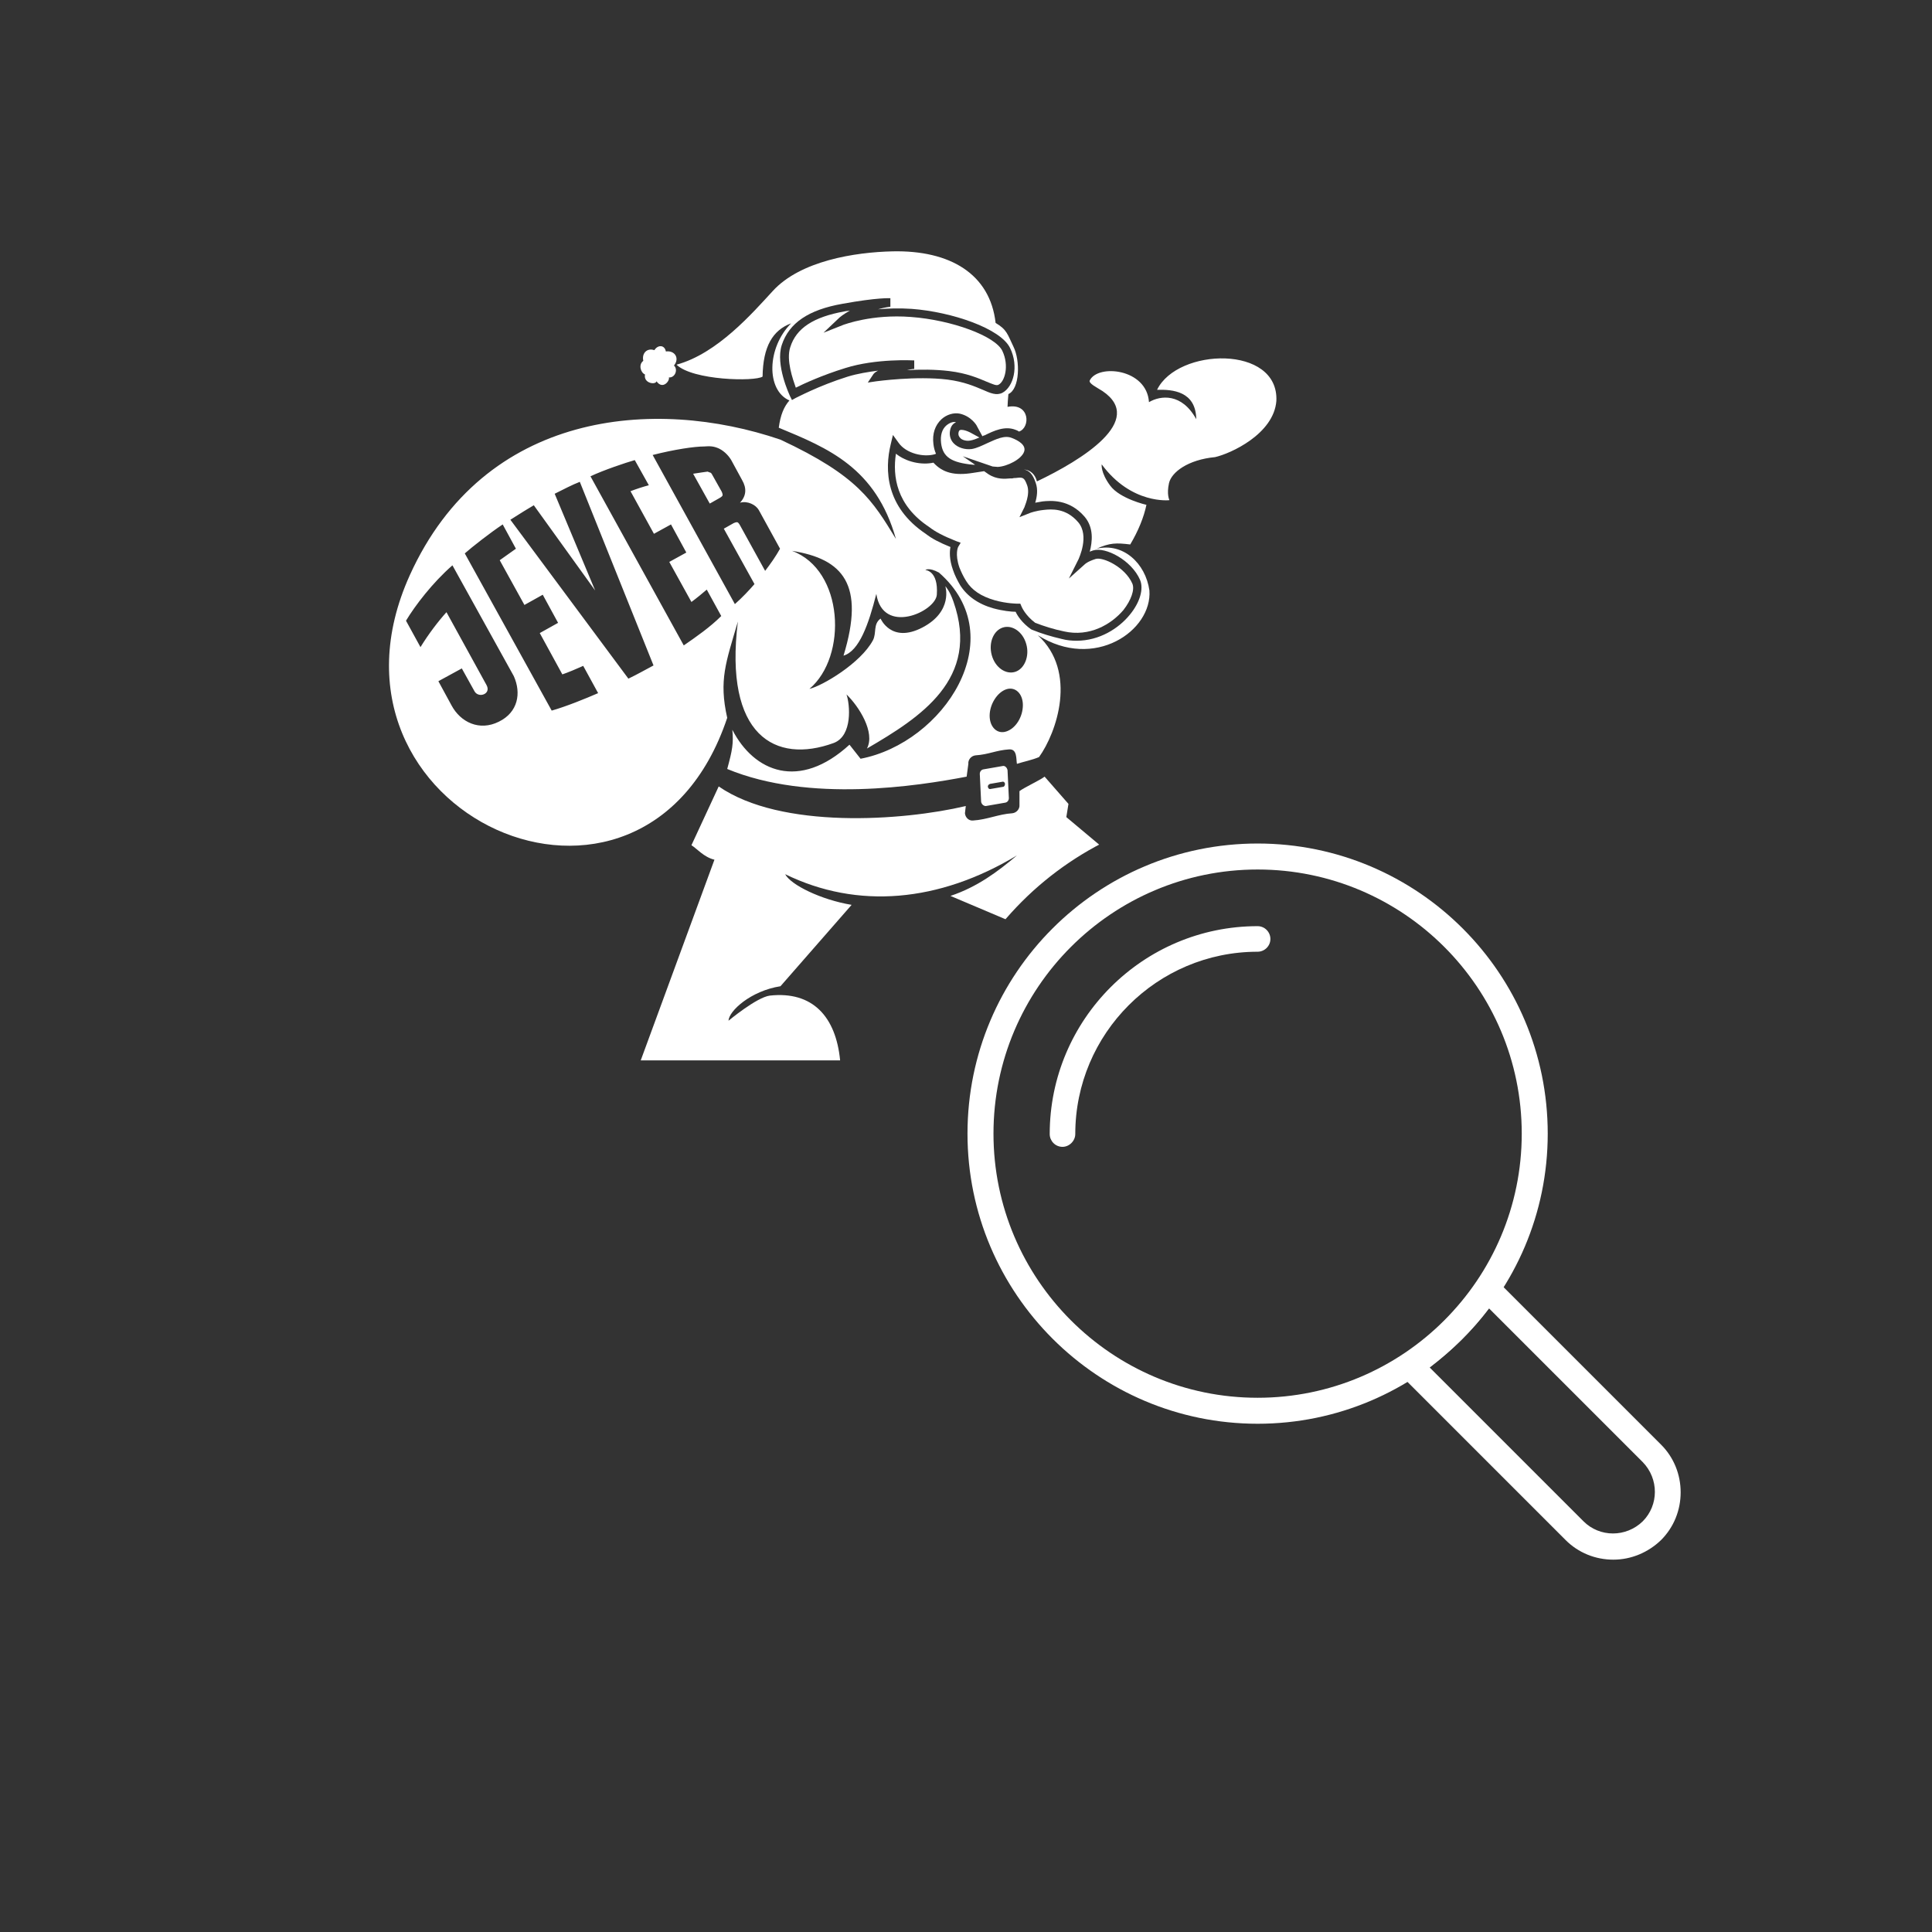 <?xml version="1.0" encoding="utf-8"?>
<!-- Generator: Adobe Illustrator 28.0.0, SVG Export Plug-In . SVG Version: 6.00 Build 0)  -->
<svg version="1.1" id="Ebene_1" xmlns="http://www.w3.org/2000/svg" xmlns:xlink="http://www.w3.org/1999/xlink" x="0px" y="0px"
	 viewBox="0 0 453.5 453.5" style="enable-background:new 0 0 453.5 453.5;" xml:space="preserve">
<rect x="0" y="0" width="453.5" height="453.5" fill="#333333" stroke="none"/>
<style type="text/css">
	.st0{fill:#FFFFFF;}
	.st1{display:none;clip-path:url(#SVGID_00000029746445106120578110000017873413715806199944_);}
	.st2{display:inline;fill:#FFFFFF;}
	.st3{display:inline;}
	.st4{clip-path:url(#SVGID_00000029746445106120578110000017873413715806199944_);}
	.st5{fill-rule:evenodd;clip-rule:evenodd;fill:none;}
	.st6{fill-rule:evenodd;clip-rule:evenodd;fill:#FFFFFF;}
</style>
<g>
	<g>
		<g>
			<g>
				<g>
					<path class="st0" d="M295.2,334.2c-37.5,0-68.1-30.5-68.1-68.1s30.5-68.1,68.1-68.1s68.1,30.5,68.1,68.1
						S332.7,334.2,295.2,334.2z M295.2,204.1c-34.2,0-62,27.8-62,62c0,34.2,27.8,62,62,62c34.2,0,62-27.8,62-62
						C357.2,231.9,329.4,204.1,295.2,204.1z"/>
				</g>
			</g>
		</g>
	</g>
	<g>
		<g>
			<g>
				<g>
					<path class="st0" d="M378.7,366.1c-4.2,0-8.2-1.6-11.2-4.6l-38.6-38.6c-0.6-0.6-0.9-1.5-0.9-2.4c0.1-0.9,0.5-1.7,1.3-2.2
						c6.8-4.8,12.6-10.6,17.4-17.4c0.5-0.7,1.3-1.2,2.2-1.3c0.9-0.1,1.8,0.2,2.4,0.9l38.6,38.6c3,3,4.6,7,4.6,11.2
						c0,4.2-1.6,8.2-4.6,11.2C386.9,364.4,382.9,366.1,378.7,366.1z M335.6,321l36.1,36.1c3.8,3.8,10,3.8,13.9,0
						c3.8-3.8,3.8-10,0-13.9l-36.1-36.1C345.5,312.4,340.8,317,335.6,321z"/>
				</g>
			</g>
		</g>
	</g>
	<g>
		<g>
			<g>
				<g>
					<path class="st0" d="M249.4,269.2c-1.7,0-3-1.4-3-3c0-26.9,21.9-48.8,48.8-48.8c1.7,0,3,1.4,3,3c0,1.7-1.4,3-3,3
						c-23.6,0-42.8,19.2-42.8,42.8C252.4,267.8,251,269.2,249.4,269.2z"/>
				</g>
			</g>
		</g>
	</g>
</g>
<g>
	<defs>
		<path id="SVGID_1_" d="M217.8,264.9c0-41.6,33.7-75.3,75.3-75.3c9.5,0,18.5,1.8,26.9,5V23.5H74.3v283.1h156.1
			C222.4,294.6,217.8,280.3,217.8,264.9z"/>
	</defs>
	<clipPath id="SVGID_00000007426370095280658760000008856764062207750042_">
		<use xlink:href="#SVGID_1_"  style="overflow:visible;"/>
	</clipPath>
	<g style="display:none;clip-path:url(#SVGID_00000007426370095280658760000008856764062207750042_);">
		<path class="st2" d="M233.5,180c-6.9-0.1-13.8,0-20.7,0.4c-9.4,0.5-18.9,1.3-28.2,2.5c-6.2,0.8-12.3,1.8-18.4,3
			c-3.6,0.7-7.1,1.4-10.7,2.2c-4,0.9-7,4.6-7,8.7c-0.1,4,0,8.1,0,12.1c0,4.3,0,8.5,0,12.8c0,0.8,0.1,1.6,0.3,2.4
			c0.7,2.1,2.4,3.5,4.6,3.6c1.7,0.1,3.2-0.4,4.8-0.7c6.6-1.4,13.3-2.6,20-3.6c6.4-0.9,12.8-1.7,19.2-2.4c8-0.8,16-1.2,24-1.4
			c8.4-0.2,16.8-0.1,25.2,0.3c8.9,0.4,17.8,1.2,26.6,2.4c6.3,0.8,12.5,1.7,18.7,2.9c3.9,0.7,7.7,1.6,11.6,2.4
			c0.7,0.1,1.4,0.3,2.2,0.2c2.8-0.1,4.8-1.9,5.2-4.6c0.1-0.4,0.1-0.8,0.1-1.2c0-8.4,0-16.7,0-25.1c0-3.9-2.7-7.6-6.2-8.5
			c-1.6-0.4-3.3-0.7-4.9-1.1c-5.6-1.2-11.2-2.2-16.9-3.1c-5.8-0.9-11.6-1.7-17.4-2.3C254.8,180.8,244.1,180.1,233.5,180z"/>
		<g class="st3">
			<path class="st0" d="M278.1,127c0-0.3-0.1-0.5-0.2-0.7c-0.1-0.2-0.2-0.3-0.4-0.4c0,0-2.3-0.9-3.6-1.4v8.8h2.9c0,0,0.7,0,1-0.2
				c0.3-0.3,0.3-1,0.3-1V127z"/>
			<path class="st0" d="M302.2,175.8c0-1.2-0.1-2.4-0.2-3.5c-0.3-6.1-1-12.1-2-18.2c-0.9-6-2.1-11.9-3.5-17.8
				c-1.9-8.1-4.2-16.2-7-24.1c-2.5-7.1-5.4-14-8.7-20.7c-4.7-9.4-10.3-18.2-17.6-25.8c-5-5.2-10.6-9.5-17.3-12.4
				c-5.8-2.5-11.9-3.5-18.2-3.2c-8.8,0.5-17.1,2.9-25.1,6.3c-12.9,5.4-24.4,13-35.3,21.7c-11.4,9.2-21.7,19.6-30.9,31.1
				c-7.3,9.1-13.8,18.6-19.3,28.9c-0.6,1.1-1.3,1.7-2.5,2c-7.1,1.7-11.7,6.1-14,13c-2.9,8.9,1.4,18.5,9.8,22.6
				c10.3,4.9,22.8-0.2,26.2-11.4c1.3-4.2,1.2-8.3-0.3-12.4c-0.3-0.9-0.1-1.4,0.4-2.1c6.5-7.1,12.8-14.2,20.1-20.5
				c7.6-6.6,15.8-12.4,24.5-17.5c9.3-5.5,19.1-10,29.2-13.6c2.2-0.8,4.1-0.3,5.5,1.2c0.9,1.1,0.9,1.5-0.4,2.1
				c-7,3.5-13.7,7.6-20,12.2c-8,5.8-15.3,12.3-22.1,19.4c-4,4.2-7.9,8.6-11.3,13.3c-0.5,0.7-0.8,1.4-0.9,2.2
				c-0.8,5.2-1.7,10.4-2.3,15.6c-0.5,3.8-0.8,7.7-0.8,11.6c0,1.2,0.1,1.3,1.3,1c9.1-1.8,18.3-3.3,27.6-4.4
				c7.2-0.9,14.4-1.5,21.6-1.9c7.6-0.4,15.3-0.7,22.9-0.7c11.1,0.1,22.3,0.6,33.4,1.8c5.1,0.5,10.2,1.1,15.3,1.8
				c4.9,0.7,9.8,1.5,14.7,2.4c2,0.4,3.9,0.8,5.9,1.1C302.1,177.1,302.3,177,302.2,175.8z M198.9,156.4c-5.7-0.3-8.7-4.7-8.7-9.5
				l0-7.1h6.9v6.9c0,0.9,0.7,1.6,1.6,1.8c1,0.1,1.8-0.3,1.8-1.7l0-21.5c-2.9,1-6.8,2.7-10.3,4.7v-7.8c3.9-2.3,10.7-5.3,17.4-6.8
				l0,32.8C207.6,152.8,204.5,156.7,198.9,156.4z M212.3,160.5v-46.5c2.4-0.5,8.2-1.5,12.3-1.8l0,7.1c-2.4,0.2-4.1,0.5-5.1,0.6v13.3
				h5.5l0,8.3h-5.5v12.2c1.4,0.2,4.2,0.6,5.7,0.7l0,8C221.5,162,216.3,161.4,212.3,160.5z M241,162.9c-2.4,0.1-4.8,0.1-7.3,0
				l-6.9-50.9c3.3-0.2,5.6-0.3,7.1-0.3l3.2,26.9l3-26.9c2.7,0.1,5.1,0.2,7.2,0.4L241,162.9z M262.5,160.3c-3.9,1-8.3,1.5-12.2,1.9
				l0-49.9c3.9,0.3,9.7,1.3,12.1,1.9l0,7.4c-1.7-0.4-3.4-0.7-4.9-0.9v12.6h5v8.3h-5v11.9c1.4-0.2,3.9-0.6,5-0.9V160.3z M278.1,155.5
				V142c0,0,0-0.7-0.2-1c-0.3-0.3-1-0.2-1-0.2h-2.9v16.3c-2.1,0.8-4.4,1.5-6.9,2.1v-44c5.6,1.5,10.5,3.3,12.8,4.5
				c1.3,0.6,2.2,1.1,3.1,2.3c1,1.4,1.3,3.1,1.3,4.2l0,5.8c0,2.4-1,4.1-3.3,4.8c2,0.4,3.3,2.4,3.3,4l0,11.5
				C282.3,153.5,280.3,154.6,278.1,155.5z"/>
		</g>
	</g>
	<g style="clip-path:url(#SVGID_00000007426370095280658760000008856764062207750042_);">
		<polygon class="st5" points="61.5,17.9 328.8,17.9 328.8,285.2 61.5,285.2 61.5,17.9 		"/>
		<g>
			<path class="st0" d="M231.4,189.2l4.6-0.8c0.5-0.1,0.9-0.6,0.8-1.3l-0.3-6.3c-0.1-0.6-0.6-1.1-1.1-1l-4.6,0.8
				c-0.5,0.1-0.9,0.6-0.8,1.3l0.3,6.3C230.4,188.8,230.9,189.2,231.4,189.2z M232.4,184l2.9-0.5c0.3-0.1,0.6,0.2,0.6,0.5
				c0,0.4-0.2,0.7-0.5,0.7l-2.9,0.5c-0.3,0.1-0.6-0.2-0.6-0.5C231.8,184.4,232.1,184.1,232.4,184z"/>
			<path class="st0" d="M266.2,195.9c-7.5,7-3.7,15-3.7,15c-3-2.8-2.6-5.9-1.7-10.3l-10.5-8.8l0.5-3.1l-5.6-6.4
				c-1,0.8-4.7,2.5-5.9,3.4l0,3.2c0.1,1-0.7,1.9-1.7,2c-3.2,0.2-5.9,1.5-9.2,1.7c-1,0.1-1.8-0.7-1.9-1.7l0.2-1.7
				c-14.8,3.5-43.4,5.5-58-4.6l-6.4,13.8c1.3,0.8,2.9,2.8,5.4,3.4l-17.3,47.1h46.8c-1-10.3-6.5-16.3-16.5-15.2
				c-3.1,0.4-9.7,5.9-9.7,5.9c0.1-2.3,5.2-7,12.2-8.1l16.7-19.1c-7.2-1.2-14.3-4.7-15.6-7.2c17,8.3,36.1,6.6,54.4-4.4
				c-4.5,3.8-9.3,7.4-15.6,9.5l43.2,18.3l22.7-32.9C289.1,195.8,273.7,188.9,266.2,195.9z"/>
			<path class="st0" d="M167.1,111.3c-0.1-0.2-0.3-0.4-0.5-0.4c-0.2-0.1-0.3-0.1-0.5-0.2c0,0-2.2,0.3-3.4,0.5l3.9,7l2.3-1.3
				c0,0,0.6-0.3,0.7-0.6c0.1-0.3-0.2-0.9-0.2-0.9L167.1,111.3z"/>
		</g>
		<g>
			<path class="st0" d="M241.1,113.9c-0.7-1.9-1-1.9-2.7-1.7c-0.3,0-0.5,0-0.8,0.1c-0.2,0-0.3,0-0.5,0c-1.2,0.1-3.1,0.3-5.1-1
				l-1-0.7l-2.6,0.4c-4.3,0.7-7.1,0-9.3-2.4c-2.7,0.6-6.3-0.1-8.8-2.1c-0.8,5.3,0.1,12.1,7.8,17.2c1.4,1.1,3.3,2.1,6.3,3.3l1.1,0.4
				l-0.6,1c0,0-0.8,1.6,0.3,4.8c0.4,1,0.9,2.1,1.6,3.2c1.3,2.1,3.5,3.6,6.7,4.5c2.8,0.8,5.3,0.8,5.3,0.8l0.7,0l0.3,0.7
				c0,0,0.8,2,3.2,3.8c2.1,0.8,4.3,1.5,6.7,2c6.1,1.4,11.2-1.7,14-5c1.8-2.3,2.7-4.8,2.1-6.2c-1.7-3.9-6.9-6.3-8.6-5.8
				c-1.9,0.6-2.5,1.2-2.5,1.2l-3.8,3.4l2.3-4.6c0-0.1,2.6-5.4-0.1-8.6c-2.9-3.4-6.3-3.1-8.1-2.9c-1.9,0.2-3.2,0.7-3.2,0.7l-2.5,1
				l1.2-2.4C240.4,119,241.9,116.1,241.1,113.9z"/>
			<path class="st0" d="M224.4,99.1C224.4,99.1,224.4,99.1,224.4,99.1c-0.7-0.2-1.6,0.2-2.3,0.8c-1,0.9-1.4,2.3-1.2,4.1
				c0.4,3.3,2.4,4.6,7.6,5.1l0.4,0l-2.9-2l7,2.4c0,0,0,0,0,0l1.2,0.1c2.2-0.1,5.6-1.8,6.2-3.6c0.5-1.5-1.3-2.6-2.9-3.2
				c-1.7-0.7-3.7,0.3-5.7,1.2c-1.3,0.6-2.5,1.2-3.7,1.4c-1.6,0.2-3.2-0.3-4.2-1.3c-0.8-0.8-1.1-1.9-0.9-3
				C223.2,99.9,223.8,99.4,224.4,99.1z"/>
			<path class="st0" d="M227.8,103.4c0.6-0.1,1.4-0.4,2.1-0.7l-2.2-1.2c-0.6-0.3-1.4-0.6-2-0.6c-0.2,0-0.3,0-0.4,0.1
				c-0.1,0-0.2,0.1-0.3,0.5c-0.1,0.5,0,0.9,0.4,1.3C225.8,103.3,226.9,103.6,227.8,103.4z"/>
		</g>
		<path class="st6" d="M158.2,85.8c1,0.9,0.3,2.9-1.2,2.8c0.3,0.7-1.4,3-2.9,0.9c-0.2,0.9-3.1,0.5-2.7-1.6c-1-0.4-1.6-2.3-0.4-3.2
			c-0.4-1.8,0.9-3.1,2.6-2.5c0.8-1.3,2.4-1.3,2.7,0.3C158.4,82.2,159.6,84.1,158.2,85.8L158.2,85.8z"/>
		<g>
			<path class="st0" d="M222.8,87.1c4.2,0.5,6.9,1.7,8.8,2.5c1.5,0.6,2.3,1,2.8,0.7c1.5-0.8,2.5-4.5,0.9-7.9
				c-1.6-3.5-11.9-7.3-21.5-8c-9.2-0.7-15.6,1.8-15.7,1.8l-4.8,1.9l3.8-3.6c0,0,0.8-0.7,2.4-1.6c-0.4,0.1-0.9,0.1-1.3,0.2
				c-7.2,1.3-11.3,3.9-12.7,8.4c-1,3,0.6,7.5,1.3,9.5c1.8-0.9,6.1-2.9,11.6-4.6c7.3-2.3,15.9-1.8,16.2-1.8l0,2c0,0-0.6,0-1.7,0.3
				C215.9,86.7,219.5,86.7,222.8,87.1z"/>
			<path class="st0" d="M271.6,91.5c3.6-0.1,9.1,0.3,9.2,6.9c-3.4-6.2-8.4-5.6-11.1-4c-0.5-7.9-12-9-13.9-5.1
				c-0.3,0.7,1.6,1.6,3,2.5c10.2,6.9-4.9,16.2-15.4,21.2c-0.4-1.6-1.5-2.7-3.1-2.8c1.2,0.2,2.1,1,2.8,3.1c0.6,1.6,0.3,3.4-0.1,4.7
				c0.5-0.1,1.1-0.2,1.7-0.3c1.9-0.2,6.3-0.6,9.9,3.6c2.2,2.6,1.8,5.9,1.2,8.2c0.2-0.1,0.5-0.2,0.8-0.3c2.9-0.9,9,2.3,11,6.9
				c0.9,2.1,0,5.3-2.4,8.2c-2.6,3.2-7.1,6.1-12.5,6.1c-1.1,0-2.3-0.1-3.4-0.4c-2.6-0.6-4.9-1.3-7.1-2.2l-0.2-0.1
				c-2.1-1.5-3.2-3.2-3.6-4.1c-1,0-3-0.2-5.2-0.8c-3.6-1-6.2-2.9-7.8-5.4c-0.7-1.2-1.3-2.4-1.7-3.6c-0.9-2.5-0.8-4.4-0.6-5.4
				c-2.7-1.1-4.4-2-5.8-3.1c-9.4-6.3-9.7-15-8.2-21.1l0.5-2.1l1.3,1.8c1.8,2.6,6,3.5,8.6,2.7l0.2-0.1c-0.3-0.7-0.5-1.4-0.6-2.3
				c-0.3-2.4,0.4-4.4,1.9-5.8c1.2-1.1,2.9-1.6,4.3-1.3c2.7,0.6,4,2.8,4,2.9l1.3,2.4c0.2-0.1,0.3-0.2,0.5-0.2
				c2.2-1.1,4.8-2.3,7.3-1.3c0.3,0.1,0.5,0.2,0.8,0.4c2.7-0.9,2.6-6.8-2.7-5.8c0-0.3,0.1-2.1,0.2-3c2.7-1.2,2.8-7.9,1.2-11.1
				c-1.4-2.9-1.5-4-4.2-5.6c-1.3-11.5-10.7-17.1-24.2-16.8c-8.8,0.2-21.6,2.2-28.1,9.3c-4.7,5.1-13,14.7-22.6,17.3
				c3.8,3.7,18.4,4,20.2,2.8c0.1-7.1,2.4-10.9,6.7-12.5c-5.7,5.7-5.9,15.7-0.4,18.1c-1.3,1.5-2.1,3.4-2.5,6.4
				c11.6,4.8,22.8,9.4,27.5,26.1c-5.5-9-8.9-14.8-27.1-23.3c-29.6-10.1-69.5-6.8-87,31.8c-25.3,55.9,54.8,92.3,74.5,33.5
				c-2-8.9-0.3-13,2.5-22.6c-3.3,26.8,8.8,33.5,22.5,28.5c4.5-1.7,3.8-9.1,3-11.4c2.9,2.8,6.8,8.9,4.8,12.7
				c12.5-7.3,26.7-16.3,20.3-34.5c-0.9-2.6-1.9-3.6-1.9-3.6s1.9,5.9-5.4,9.7c-7.3,3.8-9.8-2.1-9.8-2.1c-1.8,1.3-0.9,3.4-1.8,5.1
				c-2.9,5.4-11.9,10.7-14.9,11.4c9-7.6,8.1-27.9-4.1-32.4c12,1.9,17.2,7.9,12.1,24.6c3.7-1.1,5.9-7.4,7.7-14.5
				c1.5,9.8,13.9,4.2,14.2,0.2c0.4-5.7-2.7-5.8-2.7-5.8s0.8-0.7,3.2,0.6c17.5,15.3,1,40-18.4,43.7l-2.6-3.3
				c-11.8,10.8-22.4,6.4-27.5-3.5c0.3,3.2,0,4.8-1.2,9.2c19.3,8,44.7,4,56.2,1.8l0.4-3c-0.1-1,0.7-1.9,1.7-2
				c3.1-0.2,4.8-1.2,7.9-1.4c1.9-0.1,1.6,2.3,1.8,3.4c1.5-0.5,3.6-0.9,5.2-1.6c4.1-5.7,9.1-20-0.3-28.6c13.3,8.4,26.9-1.1,26.2-10.5
				c-0.9-6.4-6.2-11.3-12.4-9.8c3.1-1.4,4.6-1.4,7.9-1c1.9-3.2,3.2-6.4,3.8-9.3c0,0-6.2-1.4-8.5-4.5c-2.3-3.1-2-5-2-5
				c7,9.5,16,8.4,15.9,8.4c0,0-0.7-1.3-0.1-4c0.6-2.6,4.5-5.5,10.8-6.1c3.6-0.8,13.8-5.4,14.4-13.2
				C300.2,80.9,276.4,81.6,271.6,91.5z M203.7,89.8l1.2-1.8c0.1-0.2,0.4-0.6,1.2-1c-2.3,0.3-4.8,0.7-7.1,1.4c-7,2.2-12.1,5-12.2,5
				l-0.9,0.5l-0.5-1c-0.1-0.3-3.4-7.2-1.9-11.9c1.7-5.2,6.3-8.3,14.3-9.7c8.3-1.5,11.1-1.3,11.2-1.3l0,2c0,0-1.2,0.1-2.9,0.6
				c2.3-0.2,4.9-0.3,7.9-0.1c9.4,0.7,20.9,4.6,23.1,9.2c2.1,4.3,0.8,9.1-1.8,10.5c-1.4,0.7-2.8,0.1-4.6-0.7
				c-1.9-0.8-4.4-1.9-8.3-2.4c-7.4-0.9-16.6,0.4-16.7,0.4L203.7,89.8z M117.1,169.4c-4.6,2.3-9,0.1-11.1-3.8l-3.1-5.7l5.5-3l3,5.4
				c0.4,0.7,1.3,1,2.1,0.7c0.8-0.3,1.3-1.1,0.7-2.2l-9.4-17.1c-1.9,2.1-4.2,5.1-6.1,8.2l-3.4-6.2c2.1-3.5,6.2-8.9,10.9-13l14.4,26
				C122.4,162.7,121.6,167.2,117.1,169.4z M129.5,166.8l-20.4-36.9c1.7-1.5,5.9-4.8,8.9-6.8l3.1,5.7c-1.8,1.3-3.1,2.2-3.8,2.7
				l5.8,10.5l4.3-2.4l3.6,6.6l-4.3,2.4l5.3,9.7c1.2-0.4,3.6-1.4,4.9-2l3.5,6.4C137.4,164,133,165.8,129.5,166.8z M147.5,159.3
				L119.8,122c2.5-1.6,4.3-2.7,5.5-3.4l14.4,20l-9.5-22.7c2.2-1.1,4.1-2.1,5.9-2.8l17.3,43.1C151.5,157.2,149.6,158.3,147.5,159.3z
				 M160.5,151.5l-21.9-39.7c3.2-1.5,8.3-3.2,10.4-3.8l3.3,5.9c-1.5,0.4-3,0.9-4.3,1.4l5.5,10l4-2.2l3.6,6.6l-4,2.2l5.2,9.4
				c1.1-0.8,2.8-2.2,3.6-2.9l3.4,6.2C166.7,147.2,163.4,149.5,160.5,151.5z M179.6,134l-5.9-10.7c0,0-0.3-0.6-0.6-0.7
				c-0.3-0.1-0.9,0.2-0.9,0.2l-2.3,1.3l7.2,13c-1.3,1.5-2.8,3.1-4.6,4.7l-19.3-35c5.1-1.3,9.8-2,12.1-2c1.3-0.1,2.2-0.1,3.5,0.5
				c1.4,0.7,2.4,1.9,2.9,2.8l2.5,4.6c1.1,1.9,1,3.7-0.5,5.3c1.8-0.5,3.7,0.5,4.4,1.7l5,9.1C182.1,130.6,180.9,132.3,179.6,134z
				 M236.2,171.7c-2.1,0.7-3.9-1-3.9-3.7c0-2.7,1.8-5.5,3.9-6.2c2.1-0.7,3.9,1,3.9,3.7C240.1,168.3,238.4,171,236.2,171.7z
				 M238.3,157.7c-2.2,0.7-4.7-1-5.5-3.9c-0.8-2.9,0.4-5.8,2.6-6.5s4.7,1,5.5,3.9C241.7,154,240.5,157,238.3,157.7z"/>
		</g>
	</g>
</g>
</svg>
